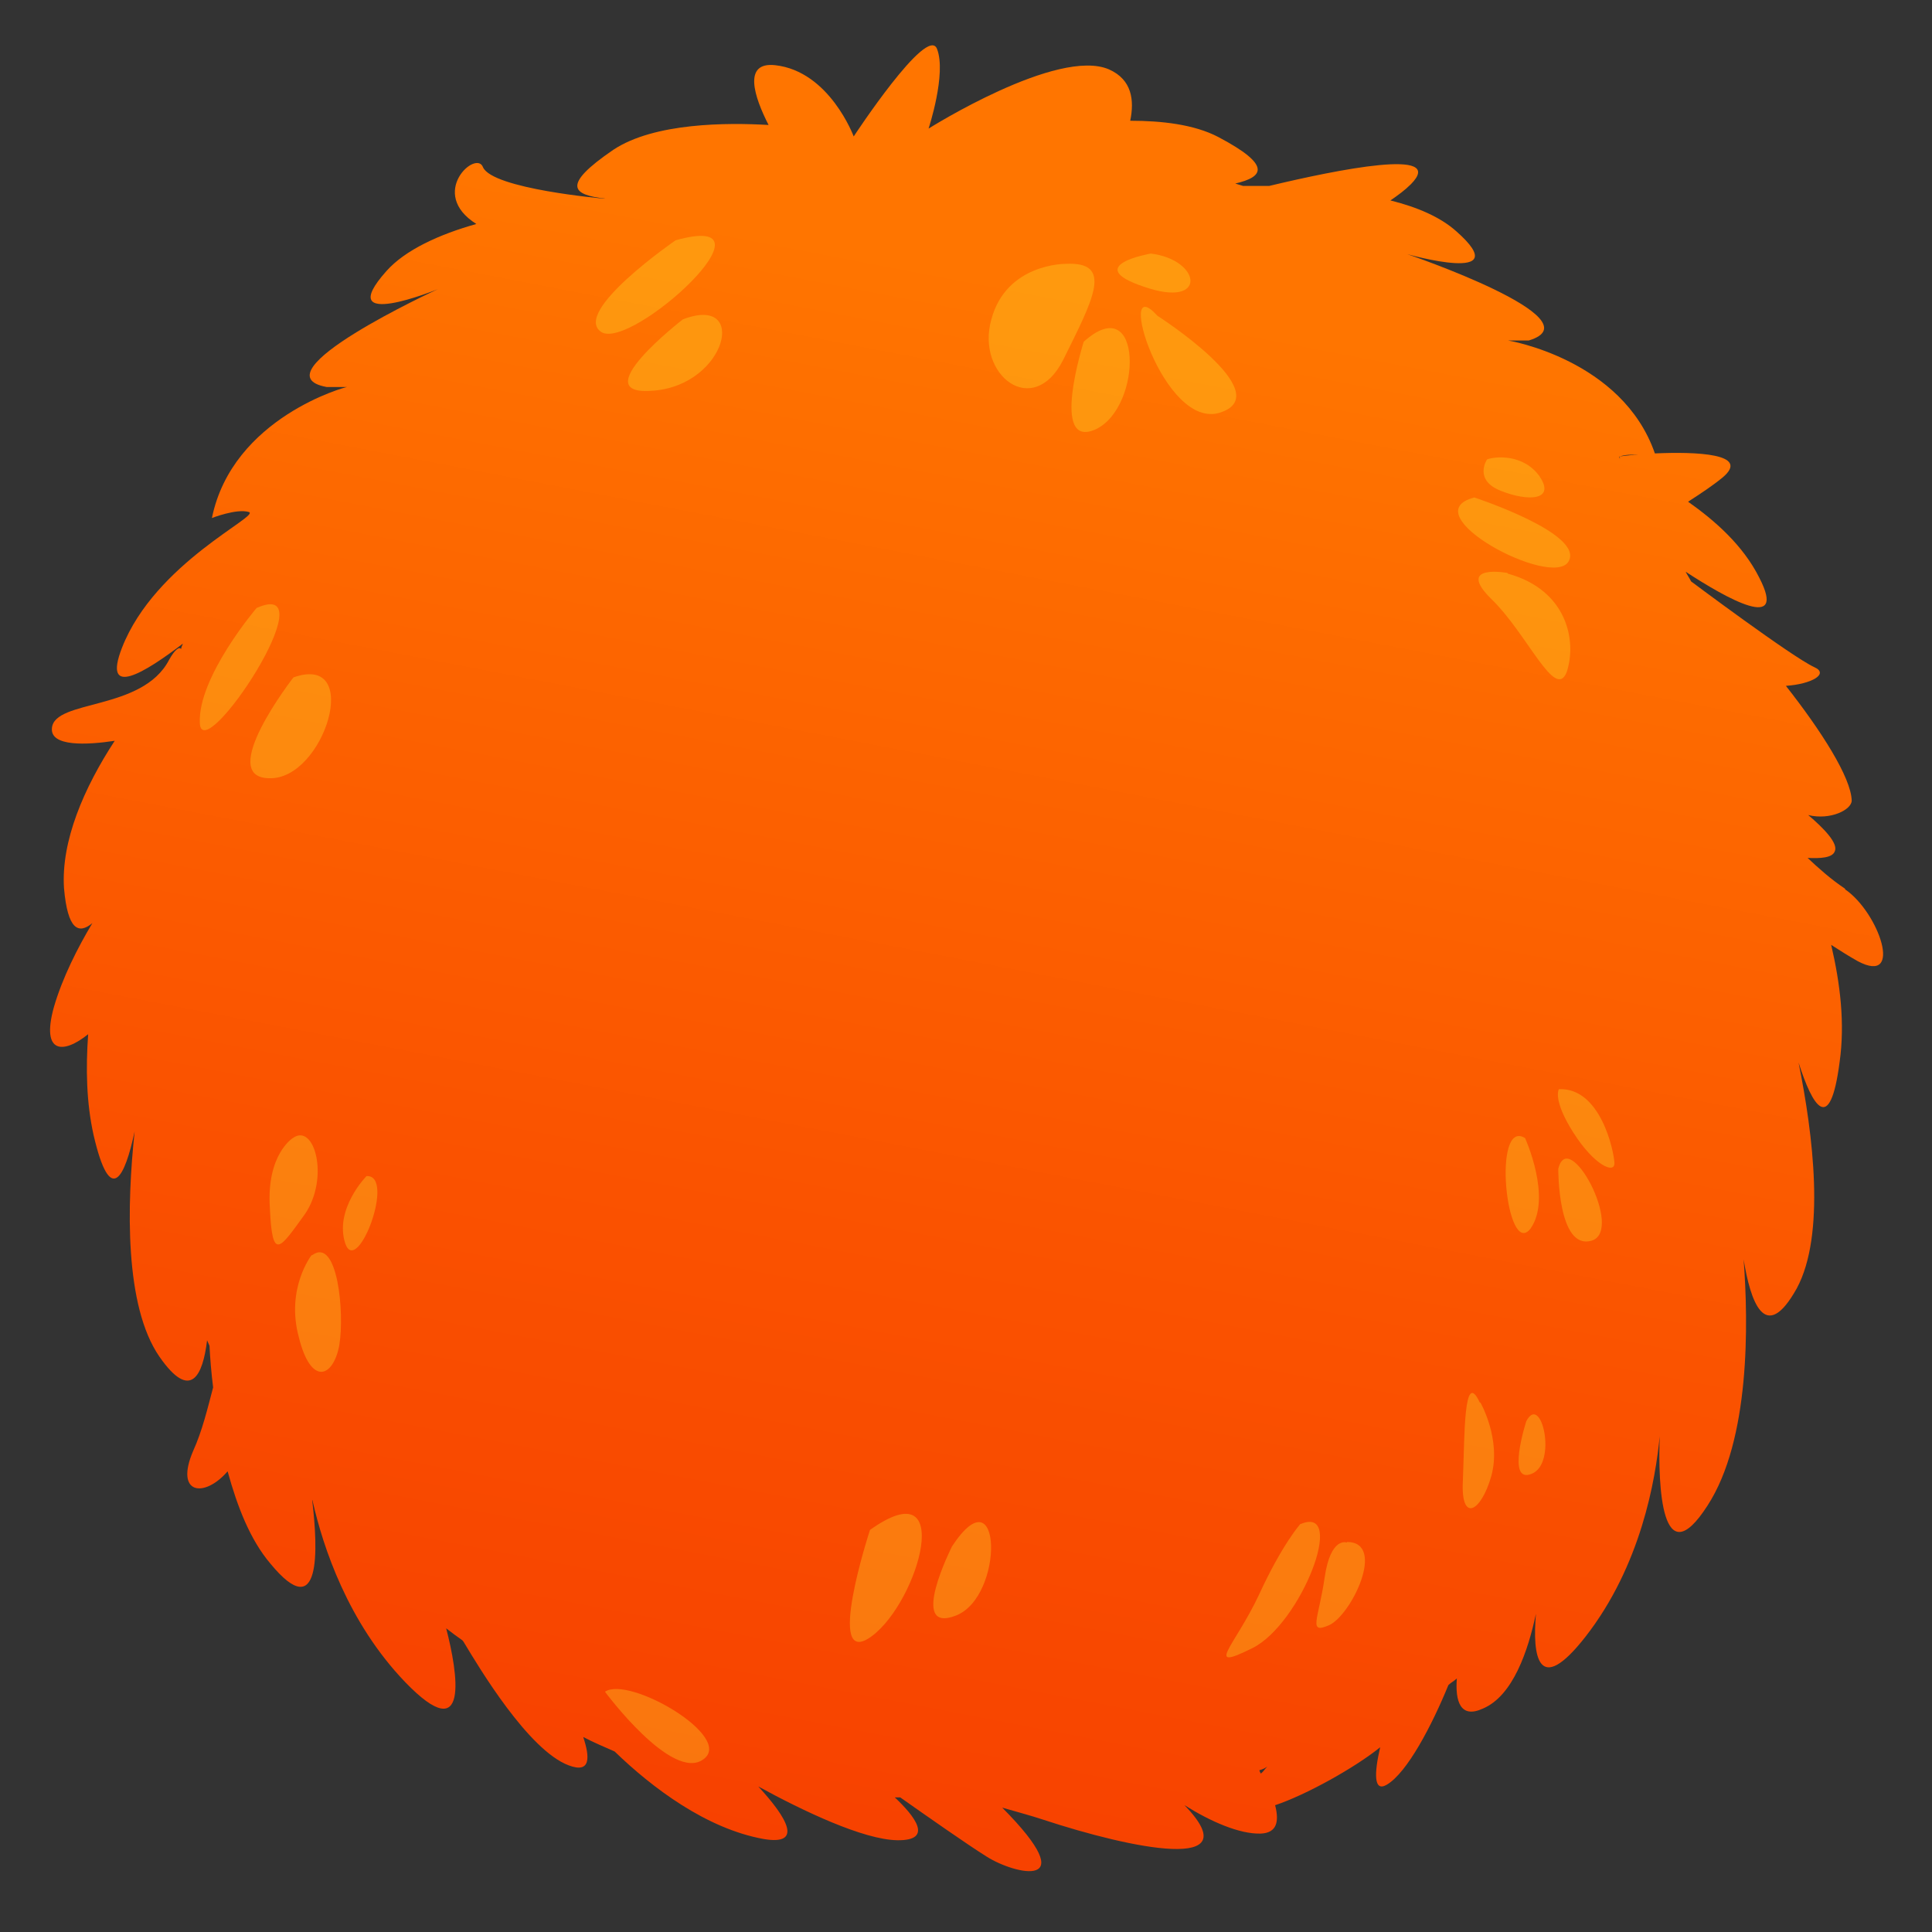 <?xml version="1.0" encoding="UTF-8"?>
<svg id="Layer_1" data-name="Layer 1" xmlns="http://www.w3.org/2000/svg" version="1.1" xmlns:xlink="http://www.w3.org/1999/xlink" viewBox="0 0 320 320">
  <rect x="0" y="0" width="320" height="320" fill="#333333" stroke="none"/>
  <defs>
    <style>
      .cls-1 {
        fill: url(#linear-gradient);
      }

      .cls-1, .cls-2 {
        stroke-width: 0px;
      }

      .cls-2 {
        fill: #ffef30;
        isolation: isolate;
        opacity: .3;
      }
    </style>
    <linearGradient id="linear-gradient" x1="127.3" y1="584.1" x2="177.8" y2="320.8" gradientTransform="translate(0 -273)" gradientUnits="userSpaceOnUse">
      <stop offset="0" stop-color="#f74000"/>
      <stop offset=".4" stop-color="#fa5200"/>
      <stop offset="1" stop-color="#ff7500"/>
    </linearGradient>
  </defs>
  <g id="Personnage">
    <g>
      <path class="cls-1" d="M305.6,147.2c-2.4-1.6-4.5-3.5-6.2-5.1,2.1.1,4.1,0,4.5-1.1.6-1.3-1.8-3.8-4.4-6,3.7.9,7.2-.9,7.2-2.4-.1-3.8-5-11.5-10.9-19,4.3-.3,7.2-2,4.7-3.1-3.7-1.7-20.4-14.2-20.4-14.2-.3-.6-.6-1-.9-1.6,6.9,4.5,16.9,10.1,12.2,1-2.7-5.4-7.4-9.5-11.8-12.6,2-1.3,4-2.6,5.7-4,4.8-4-4.5-4.3-11.2-4-5.4-15.6-24.3-18.7-24.3-18.7h3.4c11.6-3.5-20.1-14.3-20.1-14.3,0,0,18.3,5.2,8.1-3.8-2.7-2.4-6.5-4-10.9-5.1,1.3-.9,2.4-1.7,3.4-2.7,6-6.1-12.2-2.4-23.5.3h-4.3c-.4-.1-.9-.3-1.3-.4,4.7-1.1,6.1-3-2.8-7.7-4-2.1-9.4-2.7-14.6-2.7.7-3.4.3-6.8-3.5-8.5-8.5-3.7-29.9,9.8-29.9,9.8,0,0,3-9.1,1.4-13.2s-13.8,14.5-13.8,14.5c0,0-4-10.8-13-11.8-5.4-.6-3.5,5.2-1.1,9.9-6.8-.4-18.9-.4-25.7,4.1-8.8,6-6.7,7.5-1.3,8.1h-.3s-18.4-1.6-20-5.2c-1.1-3-9.2,4.3-1.1,9.4-6.1,1.7-11.8,4.3-14.9,7.8-9.1,10.2,8.5,3,8.5,3,0,0-30.4,14-18.4,16.2h3.4c0-.1-19,5-22.4,21.7,0,0,4.1-1.6,6.1-1,2.1.6-15.5,8.4-21,22.5-3.3,8.5,3.8,4.1,10.1-.7-.1.3-.3.6-.3.9-.3-.4-1,0-2,1.8-4.4,8.5-19,6.5-19.4,11.3-.3,3.1,5.8,2.8,10.4,2.1-5.1,7.8-8.9,16.6-8.4,24.4.6,6.9,2.4,7.7,4.7,5.8-2.4,4-5,9.1-6.4,14-2.1,7.7,1.6,7.7,5.7,4.4-.4,5.7-.3,11.3.9,16.7,2.8,12.1,5.2,6.9,6.8-.6-1.3,12.2-1.7,28.9,4.1,37.3,5.2,7.5,7.2,3.1,7.9-2.7l.4.9c.1,2.1.3,4.5.6,6.9-.9,3.4-1.8,7.2-3.3,10.5-3.1,7.2,1.8,7.9,5.7,3.4,1.6,5.8,3.7,11.3,7.1,15.3,8.4,10.2,7.9-2.3,6.9-10.6,0,.1.1.1.1.3,1.7,7.5,5.8,20,15.3,29.9,10.8,11.2,8.7-1.6,6.8-8.9.9.7,1.7,1.3,2.7,2,.1.1.3.4.4.6,2.3,3.8,10.5,17.6,17.2,20.1,3.7,1.4,3.5-1.4,2.4-4.7,1.7.9,3.4,1.6,5.2,2.4,6.2,6,15.2,12.8,24.7,14.5,6.5,1.1,4-3.4-.9-8.7,7.5,4.1,17.4,8.8,23,8.9,6.2.1,2.8-4.1-.4-7.1h.9c4.4,3.1,11.1,7.8,14.3,9.8,4.7,3,16.3,5.7,2.6-8.1,2.4.7,4.7,1.3,6.8,2,14.6,4.8,34.3,8.9,23.4-2.4,4.3,2.7,9.1,4.8,12.6,4.7,2.7-.1,3.1-2,2.4-4.7,5.1-1.7,13.2-6.2,17.4-9.6-1,4.3-1.1,7.5,1.1,6.2,3.4-2,7.5-9.9,10.2-16.5.4-.4,1-.7,1.4-1.1-.3,3.8.6,6.7,4.3,5,5-2.1,7.5-9.6,8.8-15.7-.6,6.9.3,13.9,8.2,3.8,9.2-11.8,11.6-26,12.3-33.2-.3,8.2.3,23.3,7.9,11.5,7.1-10.9,6.8-30.2,6-40.8,1.1,6.8,3.5,14.3,8.8,4.8,4.8-8.9,2.7-25.5.3-37.4,2.3,7.2,5.2,12.2,6.8-.1.9-6.4.1-13-1.4-19.4,1.4.9,2.8,1.8,4.4,2.7,7.7,4.1,3.5-8.1-2.1-11.9ZM208.9,293.8c-.1-.1-.3-.4-.3-.6.4-.1.9-.3,1.3-.6-.4.4-.7.9-1,1.1ZM268.3,75.6c.9-.3,1.8-.3,3-.3-1.7.1-3,.3-3,.3v.4c-.1-.3-.1-.4,0-.4Z"/>
      <path class="cls-2" d="M176.5,43.7s-9.8-.1-12.3,9.2c-2.6,9.2,6.9,16.6,11.9,6.7,5-10.1,8.4-16.3.4-15.9Z"/>
      <path class="cls-2" d="M179.5,56.6s-5.7,18,2,14.5c7.8-3.7,7.8-23.3-2-14.5Z"/>
      <path class="cls-2" d="M111.9,39.8s-17.3,11.9-12.3,15.2c5,3.1,30.6-20.3,12.3-15.2Z"/>
      <path class="cls-2" d="M113.1,52.9s-16.7,12.9-4.8,11.8c12.1-1,15.7-16,4.8-11.8Z"/>
      <path class="cls-2" d="M191.7,52.3s20,12.8,10.5,16c-9.5,3.3-17.7-24-10.5-16Z"/>
      <path class="cls-2" d="M190.6,42s-11.6,2-1.1,5.5c10.6,3.7,9.5-4.5,1.1-5.5Z"/>
      <path class="cls-2" d="M42.5,100.7s-9.8,11.5-9.4,19.1c.4,7.5,21.6-24.5,9.4-19.1Z"/>
      <path class="cls-2" d="M48.6,112.2s-12.9,16.6-4,16.7c9.1.3,15.6-20.8,4-16.7Z"/>
      <path class="cls-2" d="M244.2,82.4s18.3,6,15.6,10.6-26.1-7.9-15.6-10.6Z"/>
      <path class="cls-2" d="M249.7,94.9s-8.7-1.6-2.7,4.3c6,5.8,10.6,17,12.5,12.1,1.7-5.1.1-13.6-9.8-16.3Z"/>
      <path class="cls-2" d="M246.3,76.1s-2.3,3.4,2.3,5.2c4.5,1.8,9.1,1.6,6.4-2.4-2.7-3.8-7.5-3.3-8.7-2.8Z"/>
      <path class="cls-2" d="M48.5,188.5s-4.4,2.7-3.8,11.6c.4,8.9,1.6,6.8,5.8,1,4.1-6,1.6-15.2-2-12.6Z"/>
      <path class="cls-2" d="M51.6,207.9s-4.3,5.5-2.1,13.6c2,8.1,5.7,6.7,6.7,1.3.9-5.4-.3-18-4.5-14.9Z"/>
      <path class="cls-2" d="M60.7,194.8s-5.4,5.5-3.5,11.2c2,5.5,8.4-11.5,3.5-11.2Z"/>
      <path class="cls-2" d="M252.6,188.5s4.5,9.9.9,15c-4,5.1-6.4-18.4-.9-15Z"/>
      <path class="cls-2" d="M258.1,193.6s-.1,13.5,5.5,11.9c5.5-1.6-3.8-19-5.5-11.9Z"/>
      <path class="cls-2" d="M258.2,180.4s-1.1,1.7,2.4,7.2c3.5,5.5,6.9,6.9,6.8,5-.1-2-2.3-12.5-9.2-12.2Z"/>
      <path class="cls-2" d="M144.1,253.4s-7.7,23.5.3,17.6c7.8-5.8,14-27.8-.3-17.6Z"/>
      <path class="cls-2" d="M157.7,256.1s-7.4,14.6.6,11.5c8.1-3.1,7.7-24.1-.6-11.5Z"/>
      <path class="cls-2" d="M245.2,232.3s3.5,6.1,1.8,12.2c-1.7,6-5.1,7.8-4.7.7.3-7.2.1-18.7,2.8-12.9Z"/>
      <path class="cls-2" d="M252.8,235.4s-3.4,10.5.9,8.7c4.3-1.7,1.6-13.5-.9-8.7Z"/>
      <path class="cls-2" d="M215.4,252.4s-3,3.3-6.9,11.8c-4,8.5-9.2,12.8-1.1,8.8s15.7-23.7,8.1-20.6Z"/>
      <path class="cls-2" d="M223.1,255.5s-2.7-1.1-3.7,5.8c-1,6.9-2.8,9.4.7,7.9,3.7-1.6,9.6-13.8,3-13.8Z"/>
      <path class="cls-2" d="M100.2,280.2s11.1,15,16.3,11.2c5.2-3.7-12.3-13.9-16.3-11.2Z"/>
    </g>
  </g>
</svg>